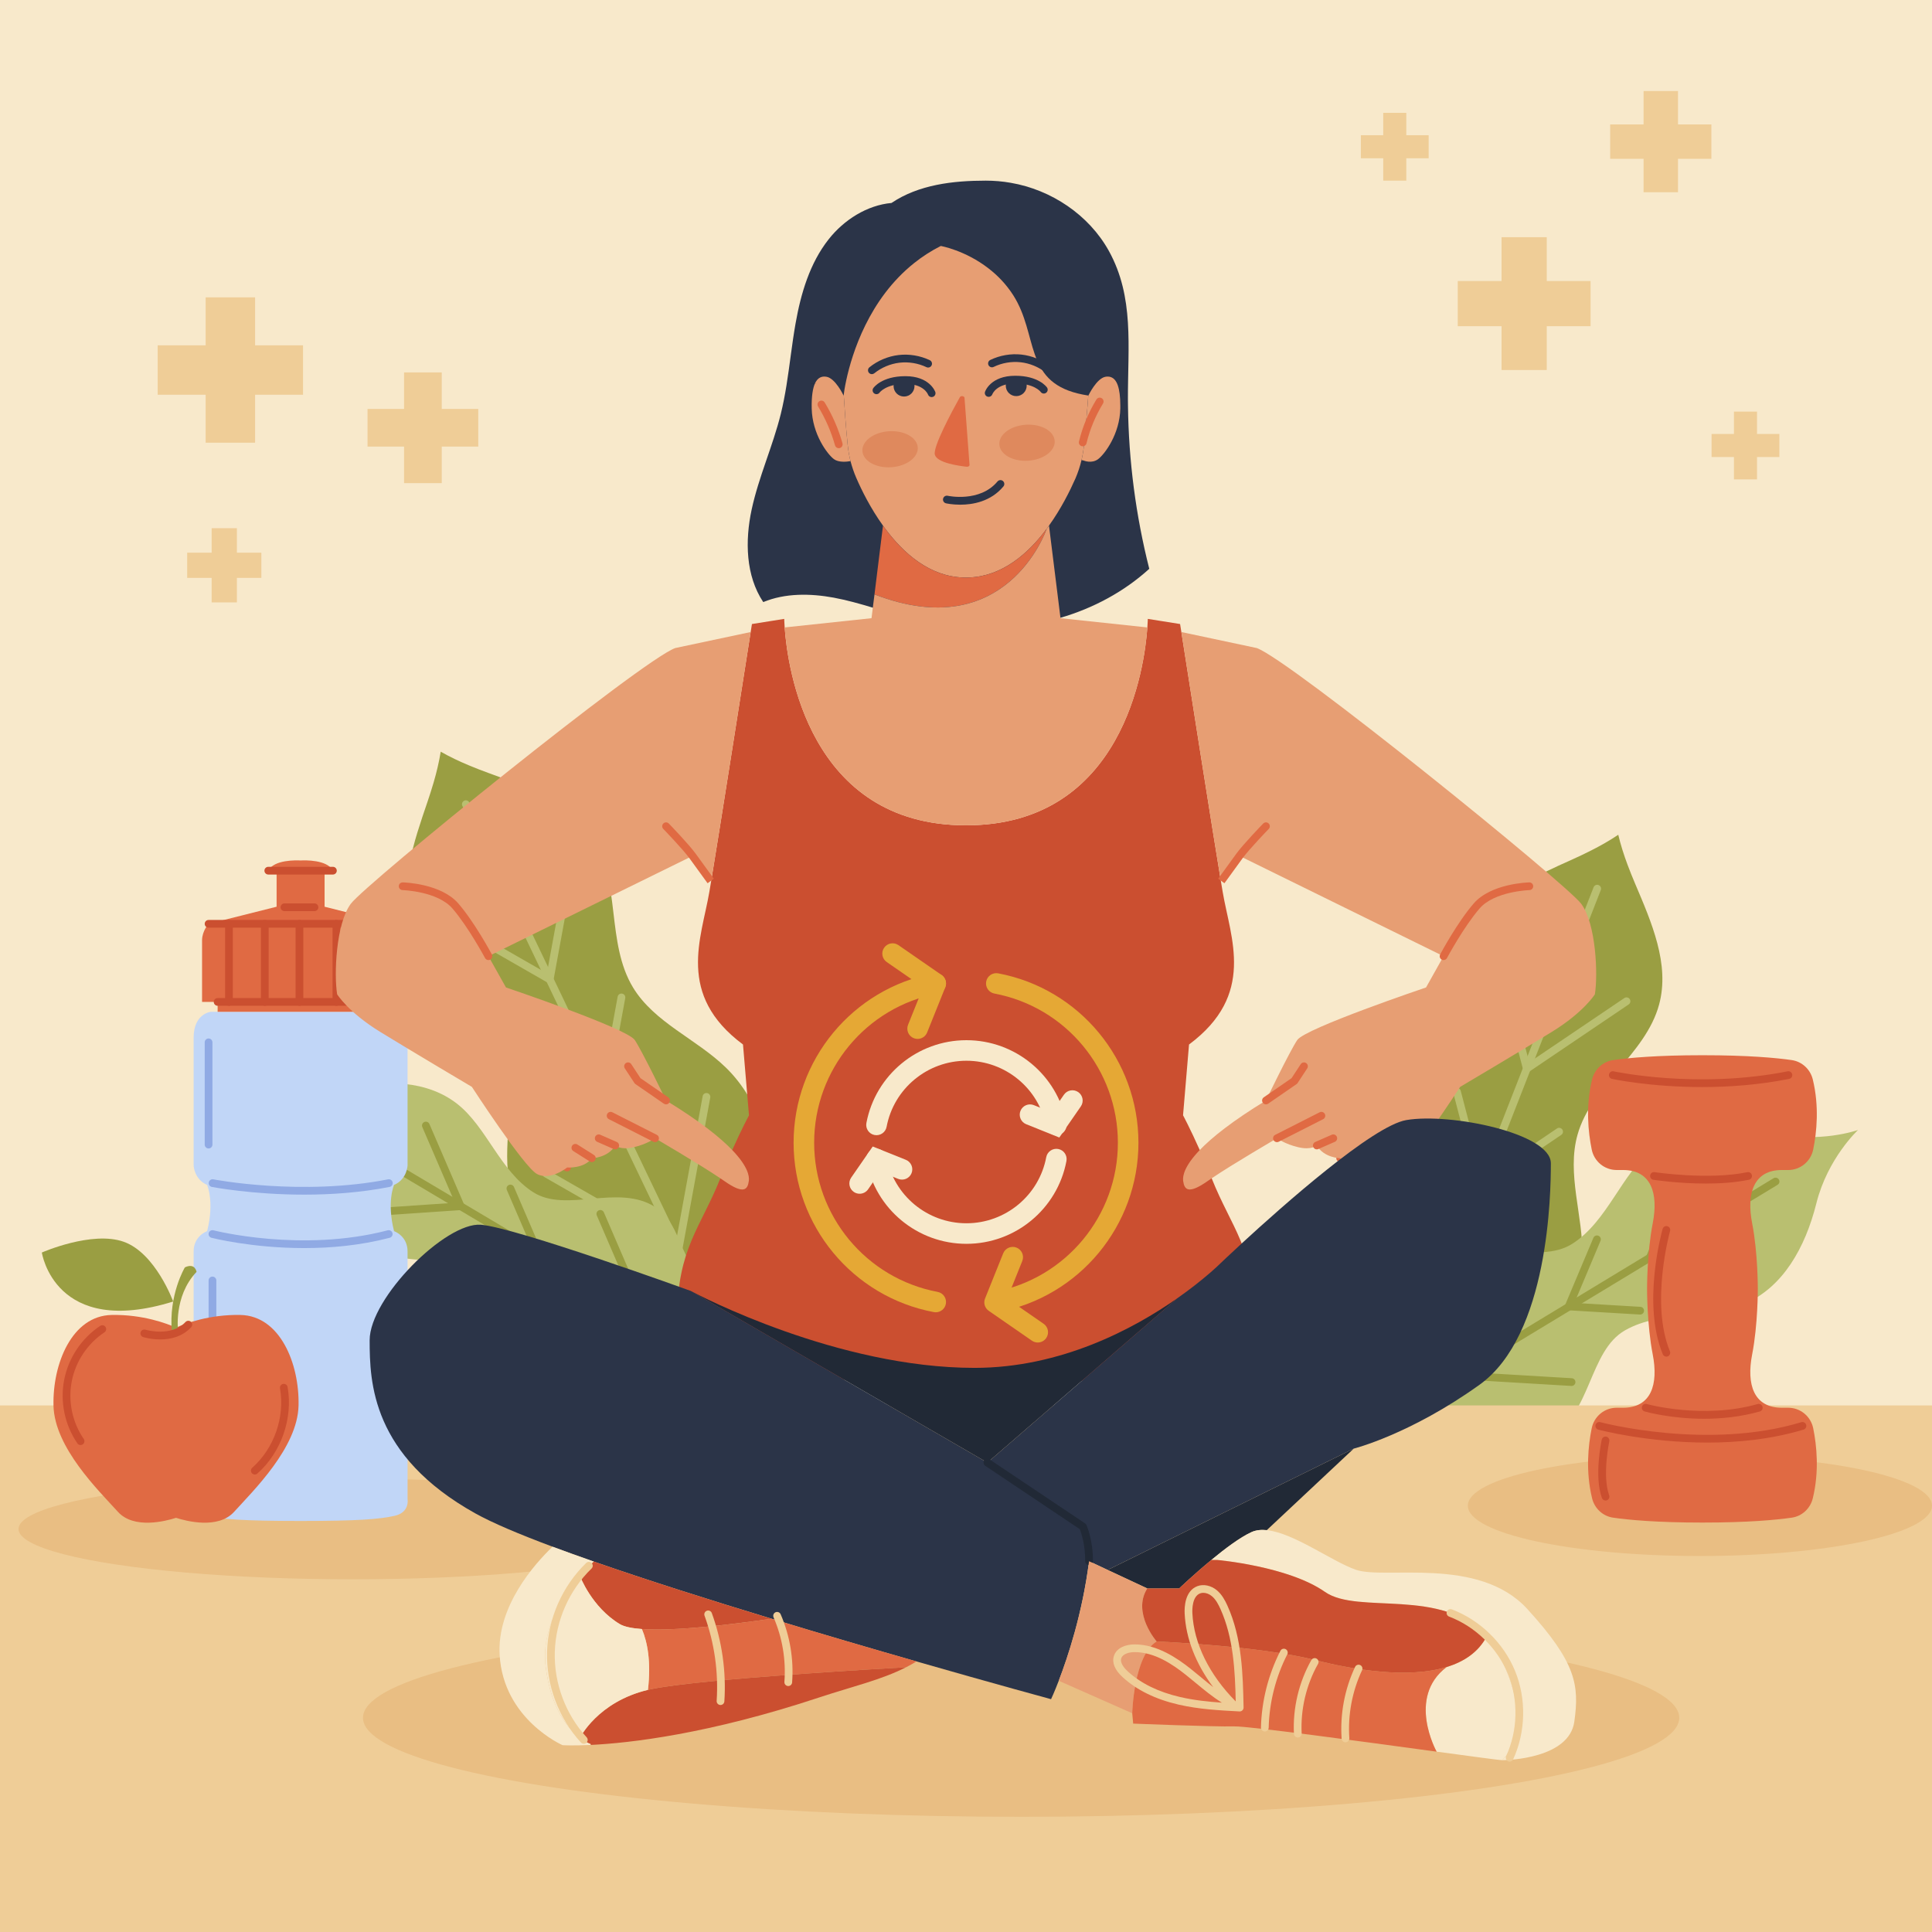<?xml version="1.0" encoding="utf-8"?>
<!-- Generator: Adobe Illustrator 27.5.0, SVG Export Plug-In . SVG Version: 6.00 Build 0)  -->
<svg version="1.1" xmlns="http://www.w3.org/2000/svg" xmlns:xlink="http://www.w3.org/1999/xlink" x="0px" y="0px"
	 viewBox="0 0 500 500" style="enable-background:new 0 0 500 500;" xml:space="preserve">
<g id="BACKGROUND">
	<g>
		<g>
			<g>
				<g>
					<rect style="fill:#F8E9CB;" width="500" height="500"/>
				</g>
			</g>
		</g>
	</g>
</g>
<g id="OBJECTS">
	<g>
		<g>
			<path style="fill:#9A9E42;" d="M373.894,280.233c6.075-11.905,1.144-27.223,7.331-39.075
				c5.022-9.618,15.911-14.322,25.807-18.788c1.584-0.713,3.175-1.466,4.762-2.275c2.408-1.219,4.784-2.557,7.012-4.059
				c0.618,2.615,1.453,5.217,2.396,7.746c0.62,1.663,1.286,3.299,1.959,4.894c4.235,9.991,9.045,20.834,6.212,31.307
				c-3.494,12.906-17.499,20.819-21.111,33.688c-2.861,10.181,1.473,20.934,1.264,31.508c-0.25,12.392-7.253,24.437-17.897,30.772
				c-6.466,3.858-13.93,5.623-20.819,8.645c-6.489,2.835-12.871,7.29-15.448,13.815l0.476-1.331l-0.556,1.309
				c2.524-6.546,0.872-14.142-1.978-20.637c-3.019-6.896-7.307-13.256-9.441-20.477c-3.517-11.872-0.493-25.472,7.729-34.747
				C358.612,294.615,369.083,289.651,373.894,280.233z"/>
		</g>
		<g>
			<path style="fill:#B9BF70;" d="M355.838,378.079c-0.121,0-0.244-0.022-0.364-0.068c-0.515-0.201-0.769-0.781-0.567-1.296
				l57.513-147.092c0.201-0.514,0.779-0.768,1.296-0.567c0.515,0.201,0.769,0.781,0.567,1.295l-57.513,147.092
				C356.615,377.838,356.237,378.079,355.838,378.079z"/>
		</g>
		<g>
			<path style="fill:#B9BF70;" d="M395.143,277.556c-0.119,0-0.238-0.021-0.353-0.064c-0.304-0.114-0.533-0.369-0.615-0.683
				l-7.996-30.647c-0.14-0.535,0.181-1.081,0.715-1.221c0.534-0.139,1.081,0.181,1.221,0.715l7.64,29.279l24.625-16.642
				c0.456-0.31,1.08-0.188,1.388,0.269c0.31,0.457,0.19,1.079-0.268,1.388l-25.796,17.434
				C395.536,277.497,395.341,277.556,395.143,277.556z"/>
		</g>
		<g>
			<path style="fill:#B9BF70;" d="M367.206,349.34c-0.119,0-0.238-0.021-0.353-0.064c-0.304-0.114-0.533-0.369-0.615-0.683
				l-10.084-38.647c-0.14-0.535,0.181-1.081,0.715-1.221c0.534-0.135,1.081,0.181,1.221,0.715l9.728,37.28l31.36-21.193
				c0.456-0.311,1.08-0.189,1.388,0.268c0.31,0.457,0.19,1.079-0.269,1.388l-32.531,21.985
				C367.598,349.281,367.403,349.34,367.206,349.34z"/>
		</g>
		<g>
			<path style="fill:#B9BF70;" d="M383.318,307.519c-0.119,0-0.238-0.021-0.352-0.064c-0.304-0.114-0.533-0.369-0.615-0.684
				l-6.254-23.973c-0.14-0.534,0.181-1.08,0.716-1.22c0.526-0.134,1.08,0.181,1.22,0.716l5.897,22.604l19.009-12.846
				c0.457-0.31,1.08-0.188,1.388,0.269c0.31,0.457,0.19,1.079-0.268,1.388l-20.18,13.638
				C383.711,307.46,383.516,307.519,383.318,307.519z"/>
		</g>
	</g>
	<g>
		<g>
			<path style="fill:#9A9E42;" d="M163.837,255.577c-6.972-11.486-3.162-27.209-10.242-38.634
				c-5.747-9.271-17.012-13.182-27.265-16.927c-1.641-0.597-3.292-1.235-4.942-1.929c-2.505-1.044-4.986-2.21-7.33-3.551
				c-0.427,2.667-1.071,5.338-1.829,7.944c-0.499,1.713-1.045,3.403-1.602,5.051c-3.507,10.331-7.527,21.557-3.911,31.848
				c4.458,12.681,19.085,19.578,23.658,32.213c3.621,9.996,0.072,21.097,1.064,31.683c1.167,12.406,9.08,23.964,20.221,29.527
				c6.768,3.39,14.382,4.607,21.512,7.127c6.715,2.362,13.443,6.357,16.511,12.708l-0.576-1.299l0.654,1.271
				c-3.015-6.376-1.921-14.115,0.456-20.837c2.517-7.138,6.345-13.831,7.95-21.229c2.648-12.163-1.391-25.575-10.321-34.266
				C180.223,268.866,169.357,264.663,163.837,255.577z"/>
		</g>
		<g>
			<path style="fill:#B9BF70;" d="M189.106,352.339c-0.373,0-0.731-0.209-0.902-0.568l-68.546-143.219
				c-0.239-0.498-0.028-1.095,0.47-1.333c0.496-0.238,1.095-0.029,1.333,0.47l68.546,143.219c0.239,0.498,0.028,1.096-0.47,1.334
				C189.398,352.308,189.251,352.339,189.106,352.339z"/>
		</g>
		<g>
			<path style="fill:#B9BF70;" d="M142.26,254.462c-0.172,0-0.344-0.044-0.498-0.132l-27.153-15.57
				c-0.479-0.275-0.645-0.886-0.37-1.365c0.274-0.479,0.885-0.645,1.365-0.37l25.927,14.867l5.494-29.928
				c0.1-0.542,0.619-0.904,1.164-0.803c0.543,0.1,0.903,0.621,0.803,1.164l-5.749,31.317c-0.059,0.319-0.268,0.59-0.563,0.727
				C142.548,254.432,142.404,254.462,142.26,254.462z"/>
		</g>
		<g>
			<path style="fill:#B9BF70;" d="M175.582,324.366c-0.172,0-0.344-0.044-0.498-0.133l-34.243-19.635
				c-0.479-0.274-0.645-0.886-0.37-1.364c0.275-0.479,0.884-0.645,1.365-0.37l33.017,18.932l6.995-38.103
				c0.1-0.543,0.621-0.906,1.164-0.803c0.543,0.1,0.903,0.621,0.803,1.164l-7.249,39.493c-0.059,0.319-0.268,0.59-0.563,0.727
				C175.869,324.334,175.726,324.366,175.582,324.366z"/>
		</g>
		<g>
			<path style="fill:#B9BF70;" d="M156.333,283.628c-0.172,0-0.344-0.044-0.498-0.133l-21.241-12.179
				c-0.479-0.275-0.644-0.886-0.37-1.365c0.275-0.479,0.884-0.645,1.365-0.37l20.015,11.477l4.242-23.108
				c0.1-0.542,0.617-0.902,1.164-0.803c0.543,0.1,0.903,0.621,0.803,1.164l-4.497,24.498c-0.059,0.319-0.268,0.59-0.563,0.727
				C156.62,283.597,156.476,283.628,156.333,283.628z"/>
		</g>
	</g>
	<g>
		<g>
			<path style="fill:#B9BF70;" d="M401.213,371.881c-10.606,5.877-28.819-5.728-44.65-4.172
				c8.714-13.309,6.865-34.833,16.992-41.501c10.122-6.675,24.362,1.486,33.441-4.372c9.079-5.858,12.625-18.023,20.727-24.467
				c8.098-6.433,19.598-6.991,31.316-4.167c11.725,2.82,21.815-0.759,21.815-0.759s-7.851,7.276-10.781,18.98
				c-2.927,11.693-8.75,21.625-18.207,25.814c-9.46,4.2-21.884,1.706-31.282,7.037C411.185,349.604,411.819,366.004,401.213,371.881
				z"/>
		</g>
		<g>
			<path style="fill:#9A9E42;" d="M356.747,369.012c-0.338,0-0.668-0.172-0.856-0.482c-0.286-0.472-0.135-1.087,0.338-1.373
				l102.769-62.234c0.47-0.283,1.086-0.135,1.373,0.338c0.286,0.472,0.135,1.087-0.338,1.373l-102.769,62.234
				C357.102,368.965,356.924,369.012,356.747,369.012z"/>
		</g>
		<g>
			<path style="fill:#9A9E42;" d="M450.624,327.883c-0.02,0-0.04-0.001-0.061-0.002l-23.643-1.402
				c-0.323-0.019-0.618-0.194-0.789-0.47c-0.172-0.275-0.199-0.617-0.073-0.916l9.346-22.207c0.215-0.511,0.801-0.744,1.31-0.534
				c0.509,0.215,0.748,0.801,0.534,1.31l-8.798,20.904l22.233,1.319c0.551,0.032,0.972,0.506,0.939,1.058
				C451.59,327.474,451.149,327.883,450.624,327.883z"/>
		</g>
		<g>
			<path style="fill:#9A9E42;" d="M406.721,358.682c-0.02,0-0.04-0.001-0.061-0.002l-29.815-1.77
				c-0.323-0.018-0.618-0.194-0.789-0.47c-0.172-0.275-0.199-0.617-0.073-0.916l11.785-28.005c0.215-0.511,0.802-0.745,1.31-0.534
				c0.509,0.215,0.748,0.801,0.534,1.31l-11.237,26.703l28.405,1.686c0.551,0.032,0.972,0.506,0.938,1.058
				C407.686,358.273,407.246,358.682,406.721,358.682z"/>
		</g>
		<g>
			<path style="fill:#9A9E42;" d="M424.474,340.205c-0.02,0-0.04-0.001-0.061-0.002l-18.494-1.098
				c-0.323-0.019-0.618-0.194-0.789-0.47c-0.172-0.275-0.199-0.617-0.073-0.916l7.31-17.372c0.215-0.511,0.801-0.745,1.31-0.534
				c0.509,0.215,0.748,0.801,0.534,1.31l-6.763,16.07l17.084,1.014c0.551,0.032,0.972,0.506,0.939,1.058
				C425.44,339.796,425,340.205,424.474,340.205z"/>
		</g>
	</g>
	<g>
		<g>
			<path style="fill:#B9BF70;" d="M143.905,355.746c10.055,5.46,27.147-5.639,42.099-4.299
				c-8.331-12.488-6.761-32.813-16.371-39.023c-9.606-6.216-22.976,1.6-31.591-3.854c-8.615-5.454-12.06-16.905-19.756-22.919
				c-7.694-6.004-18.55-6.438-29.584-3.677c-11.041,2.756-20.591-0.539-20.591-0.539s7.467,6.802,10.327,17.822
				c2.857,11.01,8.433,20.334,17.391,24.21c8.961,3.887,20.663,1.432,29.575,6.386C134.315,334.807,133.85,350.287,143.905,355.746z
				"/>
		</g>
		<g>
			<path style="fill:#9A9E42;" d="M185.833,352.734c-0.174,0-0.35-0.045-0.51-0.141l-97.48-57.891
				c-0.475-0.281-0.631-0.896-0.349-1.37s0.896-0.633,1.371-0.349l97.48,57.891c0.475,0.281,0.631,0.896,0.349,1.37
				C186.507,352.559,186.174,352.734,185.833,352.734z"/>
		</g>
		<g>
			<path style="fill:#9A9E42;" d="M96.915,314.687c-0.521,0-0.961-0.404-0.997-0.933c-0.038-0.551,0.379-1.027,0.93-1.065
				l20.889-1.42l-8.44-19.581c-0.218-0.507,0.016-1.096,0.522-1.314c0.509-0.221,1.095,0.015,1.314,0.522l8.999,20.879
				c0.129,0.298,0.104,0.64-0.065,0.916c-0.169,0.277-0.462,0.455-0.786,0.478l-22.299,1.516
				C96.961,314.686,96.938,314.687,96.915,314.687z"/>
		</g>
		<g>
			<path style="fill:#9A9E42;" d="M138.592,343.392c-0.521,0-0.961-0.404-0.997-0.933c-0.038-0.551,0.379-1.027,0.93-1.065
				l26.71-1.815l-10.789-25.032c-0.218-0.507,0.016-1.096,0.522-1.314c0.509-0.22,1.096,0.015,1.314,0.522l11.348,26.33
				c0.128,0.298,0.104,0.64-0.065,0.916c-0.169,0.277-0.462,0.455-0.786,0.478l-28.12,1.911
				C138.638,343.391,138.615,343.392,138.592,343.392z"/>
		</g>
		<g>
			<path style="fill:#9A9E42;" d="M121.69,326.102c-0.521,0-0.961-0.404-0.997-0.933c-0.038-0.551,0.379-1.027,0.93-1.065
				l16.033-1.09l-6.48-15.035c-0.218-0.507,0.016-1.096,0.523-1.314c0.507-0.22,1.095,0.014,1.314,0.522l7.04,16.332
				c0.128,0.298,0.104,0.64-0.065,0.916c-0.169,0.277-0.462,0.455-0.786,0.477l-17.443,1.187
				C121.735,326.101,121.712,326.102,121.69,326.102z"/>
		</g>
	</g>
	<g>
		<rect y="363.721" style="fill:#EFCD97;" width="500" height="136.279"/>
	</g>
	<g>
		<ellipse style="fill:#E9BE83;" cx="264.262" cy="444.559" rx="170.324" ry="25.63"/>
	</g>
	<g>
		<ellipse style="fill:#E9BE83;" cx="91.287" cy="395.704" rx="86.494" ry="13.016"/>
	</g>
	<g>
		<ellipse style="fill:#E9BE83;" cx="439.938" cy="389.68" rx="60.062" ry="13.016"/>
	</g>
	<g>
		<g>
			<g>
				<polygon style="fill:#EFCD97;" points="411.636,72.729 411.636,84.419 400.299,84.419 400.299,95.762 388.602,95.762 
					388.602,84.419 377.259,84.419 377.259,72.729 388.602,72.729 388.602,61.385 400.299,61.385 400.299,72.729 				"/>
			</g>
		</g>
		<g>
			<g>
				<polygon style="fill:#EFCD97;" points="442.903,32.2 442.903,41.105 434.266,41.105 434.266,49.747 425.356,49.747 
					425.356,41.105 416.714,41.105 416.714,32.2 425.356,32.2 425.356,23.558 434.266,23.558 434.266,32.2 				"/>
			</g>
		</g>
		<g>
			<g>
				<polygon style="fill:#EFCD97;" points="369.737,34.993 369.737,40.96 363.95,40.96 363.95,46.75 357.98,46.75 357.98,40.96 
					352.19,40.96 352.19,34.993 357.98,34.993 357.98,29.203 363.95,29.203 363.95,34.993 				"/>
			</g>
		</g>
		<g>
			<g>
				<polygon style="fill:#EFCD97;" points="460.501,112.312 460.501,118.279 454.714,118.279 454.714,124.069 448.744,124.069 
					448.744,118.279 442.954,118.279 442.954,112.312 448.744,112.312 448.744,106.522 454.714,106.522 454.714,112.312 				"/>
			</g>
		</g>
	</g>
	<g>
		<g>
			<path style="fill:#C1D6F7;" d="M102.105,392.298c-3.964,0.874-9.41,1.324-24.152,1.329h-0.319
				c-14.742-0.004-20.188-0.455-24.152-1.329c-3.995-0.874-3.37-4.305-3.37-4.305s0-60.044,0-64.109
				c0-4.065,3.492-5.262,3.492-5.262c1.936-7.574,0-11.962,0-11.962c-3.431-1.512-3.492-5.101-3.492-5.101v-33.012
				c0-6.298,4.493-6.7,4.493-6.7h46.377c0,0,4.497,0.402,4.497,6.7v33.012c0,0-0.061,3.588-3.497,5.101c0,0-1.936,4.388,0,11.962
				c0,0,3.497,1.198,3.497,5.262c0,4.065,0,64.109,0,64.109S106.104,391.424,102.105,392.298z"/>
		</g>
		<g>
			<polygon style="fill:#E06A43;" points="99.268,259.298 99.268,261.847 56.322,261.847 56.322,259.298 77.633,259.298 
				77.795,259.316 77.952,259.298 			"/>
		</g>
		<g>
			<path style="fill:#E06A43;" d="M86.156,225.33H69.434c1.455-2.898,7.365-2.697,8.37-2.64
				C78.879,222.629,84.714,222.454,86.156,225.33z"/>
		</g>
		<g>
			<path style="fill:#E06A43;" d="M103.293,243.271v16.027H52.292v-16.027c0.048-2.395,1.687-4.187,1.687-4.187h47.627
				C101.606,239.084,103.245,240.876,103.293,243.271z"/>
		</g>
		<g>
			<polygon style="fill:#E06A43;" points="101.606,239.084 53.979,239.084 71.584,234.657 71.584,225.33 84.001,225.33 
				84.001,234.657 			"/>
		</g>
		<g>
			<path style="fill:#90AAE4;" d="M78.743,309.173c-13.528,0-23.765-1.968-23.918-1.998c-0.542-0.106-0.895-0.633-0.788-1.175
				c0.106-0.542,0.631-0.895,1.174-0.788c0.226,0.045,22.888,4.395,45.231,0c0.541-0.106,1.067,0.246,1.174,0.788
				c0.107,0.542-0.246,1.068-0.788,1.175C93.211,308.673,85.559,309.173,78.743,309.173z"/>
		</g>
		<g>
			<path style="fill:#90AAE4;" d="M78.727,323.002c-13.563,0-23.842-2.625-23.996-2.665c-0.534-0.14-0.854-0.686-0.714-1.221
				c0.14-0.533,0.687-0.849,1.22-0.715c0.226,0.059,22.866,5.829,45.111,0c0.538-0.133,1.082,0.181,1.221,0.714
				c0.14,0.534-0.18,1.081-0.714,1.222C93.228,322.335,85.56,323.002,78.727,323.002z"/>
		</g>
		<g>
			<path style="fill:#90AAE4;" d="M53.979,297.223c-0.552,0-1-0.447-1-1v-26.465c0-0.553,0.448-1,1-1c0.552,0,1,0.447,1,1v26.465
				C54.979,296.776,54.531,297.223,53.979,297.223z"/>
		</g>
		<g>
			<path style="fill:#90AAE4;" d="M54.984,387.56c-0.552,0-1-0.447-1-1v-55.178c0-0.553,0.448-1,1-1c0.552,0,1,0.447,1,1v55.178
				C55.984,387.112,55.536,387.56,54.984,387.56z"/>
		</g>
		<g>
			<path style="fill:#CB4F30;" d="M101.606,240.084H53.979c-0.552,0-1-0.447-1-1s0.448-1,1-1h47.627c0.552,0,1,0.447,1,1
				S102.159,240.084,101.606,240.084z"/>
		</g>
		<g>
			<path style="fill:#CB4F30;" d="M99.268,260.298H56.322c-0.552,0-1-0.447-1-1c0-0.553,0.448-1,1-1h42.946c0.552,0,1,0.447,1,1
				C100.268,259.851,99.821,260.298,99.268,260.298z"/>
		</g>
		<g>
			<path style="fill:#CB4F30;" d="M86.156,226.329H69.434c-0.552,0-1-0.447-1-1c0-0.553,0.448-1,1-1h16.722c0.552,0,1,0.447,1,1
				C87.156,225.882,86.708,226.329,86.156,226.329z"/>
		</g>
		<g>
			<path style="fill:#CB4F30;" d="M81.392,235.801h-7.777c-0.552,0-1-0.447-1-1c0-0.553,0.448-1,1-1h7.777c0.552,0,1,0.447,1,1
				C82.392,235.354,81.944,235.801,81.392,235.801z"/>
		</g>
		<g>
			<path style="fill:#CB4F30;" d="M59.256,260.298c-0.552,0-1-0.447-1-1v-20.214c0-0.553,0.448-1,1-1c0.552,0,1,0.447,1,1v20.214
				C60.256,259.851,59.808,260.298,59.256,260.298z"/>
		</g>
		<g>
			<path style="fill:#CB4F30;" d="M77.503,260.298c-0.552,0-1-0.447-1-1v-20.214c0-0.553,0.448-1,1-1c0.552,0,1,0.447,1,1v20.214
				C78.503,259.851,78.055,260.298,77.503,260.298z"/>
		</g>
		<g>
			<path style="fill:#CB4F30;" d="M96.042,260.298c-0.552,0-1-0.447-1-1v-20.214c0-0.553,0.448-1,1-1c0.552,0,1,0.447,1,1v20.214
				C97.042,259.851,96.594,260.298,96.042,260.298z"/>
		</g>
		<g>
			<path style="fill:#CB4F30;" d="M68.526,260.298c-0.552,0-1-0.447-1-1v-20.214c0-0.553,0.448-1,1-1c0.552,0,1,0.447,1,1v20.214
				C69.526,259.851,69.078,260.298,68.526,260.298z"/>
		</g>
		<g>
			<path style="fill:#CB4F30;" d="M87.065,260.298c-0.552,0-1-0.447-1-1v-20.214c0-0.553,0.448-1,1-1c0.552,0,1,0.447,1,1v20.214
				C88.065,259.851,87.617,260.298,87.065,260.298z"/>
		</g>
	</g>
	<g>
		<g>
			<path style="fill:#E06A43;" d="M77.263,363.777c-0.259,10.859-11.685,21.977-16.676,27.483
				c-4.117,4.539-12.292,2.433-15.032,1.551c-2.736,0.878-10.918,2.992-15.035-1.551c-4.991-5.505-16.417-16.624-16.676-27.483
				c-0.255-10.855,4.787-23.259,15.028-23.466c8.108-0.163,14.41,2.255,16.683,3.269c2.277-1.018,8.578-3.432,16.679-3.269
				C72.476,340.518,77.518,352.922,77.263,363.777z"/>
		</g>
		<g>
			<path style="fill:#9A9E42;" d="M47.846,327.995c0,0-4.254,7.102-3.362,16.674c0,0,0.22,0.926,1.62,0
				c0,0-1.311-9.126,4.762-15.507C50.865,329.161,50.522,326.725,47.846,327.995z"/>
		</g>
		<g>
			<path style="fill:#CB4F30;" d="M41.457,346.641c-2.393,0-4.25-0.558-4.405-0.605c-0.527-0.163-0.822-0.722-0.66-1.249
				c0.163-0.527,0.725-0.817,1.249-0.662c0.066,0.021,6.664,1.98,10.364-1.99c0.377-0.403,1.009-0.426,1.414-0.05
				c0.404,0.376,0.427,1.009,0.05,1.413C47.124,346.016,43.991,346.641,41.457,346.641z"/>
		</g>
		<g>
			<path style="fill:#CB4F30;" d="M20.855,373.98c-0.318,0-0.631-0.151-0.825-0.434c-3.275-4.769-4.523-10.76-3.422-16.439
				c1.102-5.679,4.498-10.77,9.318-13.967c0.459-0.307,1.08-0.18,1.386,0.28c0.305,0.46,0.18,1.081-0.281,1.386
				c-4.376,2.903-7.46,7.525-8.459,12.682c-1,5.155,0.132,10.596,3.106,14.925c0.313,0.455,0.197,1.078-0.258,1.391
				C21.247,373.923,21.05,373.98,20.855,373.98z"/>
		</g>
		<g>
			<path style="fill:#CB4F30;" d="M65.945,381.601c-0.276,0-0.551-0.113-0.748-0.337c-0.367-0.413-0.329-1.045,0.084-1.411
				c5.664-5.023,8.482-13.085,7.181-20.542c-0.095-0.544,0.27-1.063,0.813-1.157c0.547-0.089,1.062,0.27,1.157,0.814
				c1.418,8.125-1.653,16.91-7.824,22.382C66.418,381.518,66.181,381.601,65.945,381.601z"/>
		</g>
		<g>
			<path style="fill:#9A9E42;" d="M44.821,336.835c0,0-4.556-12.528-12.79-15.461c-8.234-2.933-21.202,2.779-21.202,2.779
				S14.126,346.378,44.821,336.835z"/>
		</g>
	</g>
	<g>
		<g>
			<g>
				<polygon style="fill:#EFCD97;" points="78.424,89.367 78.424,102.158 66.019,102.158 66.019,114.571 53.22,114.571 
					53.22,102.158 40.807,102.158 40.807,89.367 53.22,89.367 53.22,76.954 66.019,76.954 66.019,89.367 				"/>
			</g>
		</g>
		<g>
			<g>
				<polygon style="fill:#EFCD97;" points="123.773,105.834 123.773,115.579 114.322,115.579 114.322,125.035 104.572,125.035 
					104.572,115.579 95.116,115.579 95.116,105.834 104.572,105.834 104.572,96.378 114.322,96.378 114.322,105.834 				"/>
			</g>
		</g>
		<g>
			<g>
				<polygon style="fill:#EFCD97;" points="67.64,143.033 67.64,149.562 61.308,149.562 61.308,155.898 54.776,155.898 
					54.776,149.562 48.44,149.562 48.44,143.033 54.776,143.033 54.776,136.697 61.308,136.697 61.308,143.033 				"/>
			</g>
		</g>
	</g>
	<g>
		<g>
			<g>
				<path style="fill:#E06A43;" d="M463.702,392.771c-3.994,0.573-11.247,1.267-23.107,1.267c-11.87,0-19.113-0.694-23.117-1.267
					c-2.666-0.382-4.798-2.374-5.442-4.99c-1.71-7.001-1.006-13.721-0.101-18.158c0.624-3.078,3.31-5.301,6.448-5.301h1.65
					c7.313,0,9.194-6.046,7.696-13.772c-1.509-7.726-1.469-16.991-1.469-16.991s-0.04-9.265,1.469-16.991
					c1.499-7.726-0.382-13.772-7.696-13.772h-1.65c-3.139,0-5.824-2.223-6.448-5.301c-0.905-4.436-1.61-11.156,0.101-18.158
					c0.644-2.616,2.776-4.597,5.442-4.99c4.004-0.573,11.247-1.258,23.117-1.258c11.86,0,19.113,0.684,23.107,1.258
					c2.666,0.392,4.798,2.374,5.442,4.99c1.71,7.001,1.016,13.721,0.111,18.158c-0.634,3.078-3.32,5.301-6.458,5.301h-1.65
					c-7.303,0-9.194,6.046-7.696,13.772c1.509,7.726,1.469,16.991,1.469,16.991s0.04,9.265-1.469,16.991
					c-1.499,7.726,0.392,13.772,7.696,13.772h1.65c3.139,0,5.824,2.223,6.458,5.301c0.905,4.436,1.6,11.156-0.111,18.158
					C468.5,390.397,466.367,392.389,463.702,392.771z"/>
			</g>
			<g>
				<path style="fill:#CB4F30;" d="M440.506,281.329c-13.493,0-23.183-2.084-23.327-2.116c-0.54-0.119-0.881-0.652-0.762-1.191
					c0.118-0.539,0.652-0.88,1.191-0.762c0.213,0.047,21.619,4.639,45.038-0.004c0.539-0.114,1.067,0.244,1.175,0.786
					c0.107,0.542-0.244,1.067-0.786,1.175C455.052,280.801,447.296,281.329,440.506,281.329z"/>
			</g>
			<g>
				<path style="fill:#CB4F30;" d="M441.479,306.302c-7.088,0-13.2-0.916-13.584-0.975c-0.546-0.083-0.921-0.594-0.837-1.14
					c0.083-0.545,0.581-0.922,1.14-0.837c0.138,0.021,14.018,2.096,24.011,0.01c0.537-0.119,1.069,0.234,1.183,0.774
					c0.113,0.54-0.233,1.07-0.774,1.183C449.085,306.056,445.15,306.302,441.479,306.302z"/>
			</g>
			<g>
				<path style="fill:#CB4F30;" d="M441.028,367.176c-8.563,0-14.995-1.777-15.396-1.892c-0.531-0.15-0.84-0.702-0.689-1.233
					c0.15-0.53,0.703-0.845,1.233-0.69c0.143,0.039,14.549,4.008,28.723,0c0.527-0.153,1.084,0.157,1.234,0.689
					c0.15,0.532-0.158,1.084-0.689,1.234C450.428,366.703,445.445,367.176,441.028,367.176z"/>
			</g>
			<g>
				<path style="fill:#CB4F30;" d="M441.865,373.339c-15.618,0-28.046-3.303-28.231-3.354c-0.533-0.145-0.848-0.693-0.703-1.227
					c0.145-0.532,0.691-0.853,1.227-0.703c0.275,0.073,27.724,7.357,52.028,0.008c0.525-0.16,1.086,0.139,1.246,0.668
					c0.16,0.528-0.139,1.086-0.668,1.246C458.429,372.498,449.74,373.339,441.865,373.339z"/>
			</g>
			<g>
				<path style="fill:#CB4F30;" d="M415.509,388.333c-0.409,0-0.793-0.253-0.94-0.659c-2.043-5.645-0.12-14.716-0.037-15.099
					c0.117-0.54,0.651-0.884,1.189-0.767c0.54,0.117,0.883,0.648,0.767,1.189c-0.02,0.089-1.884,8.895-0.037,13.995
					c0.188,0.52-0.081,1.093-0.6,1.281C415.736,388.315,415.622,388.333,415.509,388.333z"/>
			</g>
			<g>
				<path style="fill:#CB4F30;" d="M431.253,351.093c-0.392,0-0.765-0.232-0.924-0.617c-5.419-13.089-0.261-31.661-0.038-32.445
					c0.15-0.533,0.705-0.845,1.234-0.689c0.531,0.15,0.84,0.703,0.689,1.234c-0.052,0.186-5.189,18.694-0.038,31.135
					c0.211,0.511-0.031,1.096-0.541,1.307C431.51,351.069,431.381,351.093,431.253,351.093z"/>
			</g>
		</g>
	</g>
	<g>
		<g>
			<path style="fill:#CB4F30;" d="M324.786,340.977c0,0-0.857,0.64-2.61,1.663v0.013c-7.395,4.35-30.735,17.162-72.172,17.162l0,0
				c-41.437,0-64.778-12.813-72.173-17.162v-0.013c-1.753-1.023-2.61-1.663-2.61-1.663c0.154-17.949,6.077-23.173,11.207-36.03
				c0.345,0.23,2.776-7.522,3.07-7.318c2.52-5.616,4.337-8.993,4.337-8.993l-1.548-18.32c-17.335-12.895-10.759-27.467-8.712-39.48
				c0.128-0.768,0.294-1.714,0.473-2.827c2.354-14.29,8.725-54.819,10.222-64.439c0.217-1.33,0.333-2.072,0.333-2.072l8.354-1.331
				c0,0,0.013,0.806,0.115,2.213c0.716,10.094,6.141,51.211,46.925,51.211h0.013c40.785,0,46.209-41.117,46.925-51.211
				c0.102-1.407,0.115-2.213,0.115-2.213l8.354,1.331c0,0,0.115,0.742,0.333,2.072c1.497,9.62,7.868,50.149,10.222,64.439
				c0.179,1.113,0.345,2.06,0.473,2.827c2.034,12.013,8.622,26.584-8.712,39.48l-1.548,18.32c0,0,1.817,3.377,4.324,8.993
				c0.294-0.205,2.738,7.548,3.083,7.318C318.709,317.804,324.632,323.028,324.786,340.977z"/>
		</g>
		<g>
			<path style="fill:#E06A43;" d="M146.768,303.147c-0.146,0-0.294-0.031-0.434-0.1l-4.979-2.4
				c-0.498-0.239-0.707-0.837-0.467-1.335c0.239-0.498,0.839-0.708,1.335-0.466l4.979,2.4c0.497,0.239,0.706,0.837,0.467,1.335
				C147.497,302.939,147.14,303.147,146.768,303.147z"/>
		</g>
		<g>
			<g>
				<path style="fill:#E79E73;" d="M189.499,297.629c3.966,4.132,4.478,6.691,4.298,7.983c-0.307,2.316-1.33,3.557-6.396,0
					c-0.294-0.205-0.627-0.435-0.972-0.665c-5.552-3.748-16.9-10.362-16.9-10.362s-2.085,1.522-5.514,2.315
					c-3.416,0.806-4.798-0.448-4.798-0.448c-1.868,3.211-6.051,3.301-6.051,3.301c-2.034,2.75-6.397,2.392-6.397,2.392
					s-4.388,3.556-7.829,1.663c-3.429-1.893-16.823-22.529-16.823-22.529s-15.416-9.121-23.718-14.226
					c-8.29-5.092-11.143-9.723-11.143-9.723c-0.832-4.977-0.358-18.256,3.556-23.463c3.915-5.22,75.16-62.942,83.936-66.153
					l19.522-4.145c-1.497,9.62-7.868,50.149-10.222,64.439l-0.115-0.013l-4.708-6.486l-52.823,25.957l4.542,8.085
					c0,0,31.343,10.58,33.339,13.612c1.996,3.019,8.098,15.646,8.098,15.646C181.119,290.158,186.377,294.379,189.499,297.629z"/>
			</g>
			<g>
				<path style="fill:#E06A43;" d="M169.529,295.589c-0.152,0-0.307-0.035-0.452-0.108l-11.499-5.838
					c-0.493-0.25-0.689-0.852-0.439-1.345c0.25-0.491,0.853-0.687,1.344-0.439l11.499,5.838c0.493,0.25,0.689,0.852,0.439,1.345
					C170.245,295.389,169.894,295.589,169.529,295.589z"/>
			</g>
			<g>
				<path style="fill:#E06A43;" d="M172.374,285.81c-0.196,0-0.393-0.058-0.567-0.177l-7.35-5.068
					c-0.106-0.073-0.197-0.167-0.268-0.274l-2.489-3.793c-0.303-0.462-0.174-1.082,0.287-1.385c0.463-0.304,1.083-0.174,1.385,0.287
					l2.382,3.63l7.189,4.957c0.455,0.313,0.569,0.937,0.255,1.391C173.005,285.658,172.692,285.81,172.374,285.81z"/>
			</g>
			<g>
				<path style="fill:#E06A43;" d="M159.216,297.456c-0.134,0-0.27-0.026-0.4-0.084l-4.268-1.867
					c-0.506-0.222-0.737-0.81-0.515-1.316c0.221-0.507,0.811-0.738,1.317-0.516l4.268,1.867c0.506,0.222,0.737,0.81,0.515,1.316
					C159.969,297.233,159.602,297.456,159.216,297.456z"/>
			</g>
			<g>
				<path style="fill:#E06A43;" d="M153.17,300.746c-0.183,0-0.368-0.05-0.533-0.154l-4.268-2.697
					c-0.467-0.296-0.606-0.913-0.311-1.38c0.295-0.467,0.914-0.605,1.379-0.312l4.268,2.697c0.467,0.296,0.606,0.913,0.311,1.38
					C153.826,300.581,153.501,300.746,153.17,300.746z"/>
			</g>
			<g>
				<path style="fill:#E06A43;" d="M126.41,248.467c-0.357,0-0.703-0.191-0.883-0.528c-0.043-0.081-4.354-8.109-8.439-12.827
					c-3.865-4.464-12.813-4.75-12.903-4.752c-0.552-0.015-0.988-0.474-0.974-1.025c0.015-0.553,0.436-0.96,1.025-0.975
					c0.403,0.011,9.917,0.308,14.363,5.443c4.233,4.889,8.511,12.855,8.691,13.192c0.26,0.487,0.077,1.093-0.41,1.354
					C126.73,248.429,126.569,248.467,126.41,248.467z"/>
			</g>
			<g>
				<path style="fill:#E06A43;" d="M183.124,228.584l-4.712-6.49c-1.688-2.325-6.705-7.517-6.755-7.569
					c-0.384-0.397-0.374-1.03,0.023-1.414c0.395-0.383,1.029-0.374,1.414,0.023c0.21,0.217,5.167,5.346,6.936,7.785l4.712,6.489
					L183.124,228.584z"/>
			</g>
		</g>
		<g>
			<g>
				<path style="fill:#E06A43;" d="M346.835,300.746c-0.332,0-0.656-0.165-0.847-0.466c-0.295-0.467-0.155-1.084,0.312-1.38
					l4.268-2.697c0.469-0.294,1.085-0.154,1.38,0.312c0.295,0.467,0.155,1.084-0.311,1.38l-4.268,2.697
					C347.203,300.697,347.018,300.746,346.835,300.746z"/>
			</g>
			<g>
				<path style="fill:#E06A43;" d="M353.237,303.147c-0.372,0-0.729-0.208-0.901-0.565c-0.24-0.498-0.031-1.096,0.466-1.335
					l4.98-2.4c0.501-0.238,1.097-0.031,1.335,0.466c0.24,0.498,0.031,1.096-0.466,1.335l-4.979,2.4
					C353.53,303.115,353.382,303.147,353.237,303.147z"/>
			</g>
			<g>
				<path style="fill:#E79E73;" d="M412.751,257.331c0,0-2.853,4.631-11.143,9.723c-8.303,5.105-23.718,14.226-23.718,14.226
					s-13.394,20.635-16.836,22.529c-3.429,1.893-7.817-1.663-7.817-1.663s-4.363,0.358-6.409-2.392c0,0-4.171-0.09-6.038-3.301
					c0,0-1.382,1.254-4.797,0.448c-3.429-0.793-5.514-2.315-5.514-2.315s-11.348,6.614-16.9,10.362
					c-0.345,0.23-0.678,0.461-0.972,0.665c-5.066,3.557-6.09,2.316-6.409,0c-0.166-1.292,0.332-3.851,4.298-7.983
					c3.122-3.249,8.379-7.471,17.13-12.819c0,0,6.089-12.627,8.098-15.646c1.996-3.032,33.339-13.612,33.339-13.612l4.529-8.085
					l-52.81-25.957l-4.708,6.486l-0.115,0.013c-2.354-14.29-8.725-54.819-10.222-64.439l19.522,4.145
					c8.776,3.211,80.021,60.934,83.936,66.153C413.097,239.075,413.57,252.354,412.751,257.331z"/>
			</g>
			<g>
				<path style="fill:#E06A43;" d="M330.476,295.589c-0.365,0-0.716-0.2-0.893-0.547c-0.25-0.493-0.054-1.095,0.439-1.345
					l11.499-5.838c0.493-0.249,1.094-0.054,1.345,0.439c0.25,0.493,0.054,1.095-0.438,1.345l-11.499,5.838
					C330.783,295.554,330.628,295.589,330.476,295.589z"/>
			</g>
			<g>
				<path style="fill:#E06A43;" d="M327.631,285.81c-0.317,0-0.63-0.151-0.824-0.433c-0.314-0.454-0.199-1.077,0.256-1.391
					l7.189-4.957l2.382-3.63c0.304-0.461,0.924-0.59,1.385-0.287c0.462,0.303,0.59,0.923,0.287,1.385l-2.489,3.793
					c-0.07,0.107-0.162,0.201-0.268,0.274l-7.35,5.068C328.025,285.752,327.827,285.81,327.631,285.81z"/>
			</g>
			<g>
				<path style="fill:#E06A43;" d="M340.789,297.456c-0.386,0-0.753-0.224-0.917-0.6c-0.222-0.506,0.009-1.095,0.516-1.316
					l4.268-1.867c0.504-0.223,1.096,0.009,1.316,0.516c0.222,0.506-0.009,1.095-0.516,1.316l-4.268,1.867
					C341.059,297.43,340.923,297.456,340.789,297.456z"/>
			</g>
			<g>
				<path style="fill:#E06A43;" d="M373.595,248.467c-0.159,0-0.32-0.038-0.471-0.118c-0.487-0.261-0.671-0.866-0.41-1.354
					c0.18-0.337,4.458-8.304,8.691-13.192c4.446-5.136,13.961-5.433,14.363-5.443c0.009,0,0.018,0,0.025,0
					c0.541,0,0.985,0.431,0.999,0.975c0.015,0.552-0.422,1.011-0.974,1.025c-0.09,0.002-9.037,0.288-12.902,4.752
					c-4.089,4.722-8.396,12.746-8.439,12.827C374.298,248.276,373.953,248.467,373.595,248.467z"/>
			</g>
			<g>
				<path style="fill:#E06A43;" d="M316.881,228.584l-1.619-1.176l4.712-6.49c1.771-2.438,6.728-7.567,6.938-7.784
					c0.385-0.398,1.018-0.408,1.414-0.023c0.397,0.384,0.407,1.018,0.023,1.414c-0.051,0.052-5.068,5.244-6.756,7.569
					L316.881,228.584z"/>
			</g>
		</g>
		<g>
			<g>
				<g>
					<path style="fill:#2B3448;" d="M297.43,147.206c-6.517,5.936-14.505,10.2-22.989,12.68
						c-25.696,8.022-48.559-2.623-48.559-2.623c-3.355-1.009-6.718-1.959-10.149-2.598c-6.063-1.11-12.546-1.186-18.204,1.152
						c-4.549-6.819-4.742-15.85-3.002-23.939c1.816-8.442,5.474-16.397,7.551-24.78c0.589-2.396,1.051-4.818,1.446-7.248
						c0.866-5.356,1.421-10.771,2.363-16.111c1.371-7.778,3.683-15.623,8.568-21.812c3.977-5.054,9.956-8.829,16.262-9.401
						c7.063-4.751,15.926-5.777,24.393-5.777c2.161,0,4.314,0.177,6.449,0.555c10.511,1.799,20.247,8.299,25.419,17.641
						c6.601,11.948,4.894,24.729,4.927,38.368c0,0.563,0,1.135,0.017,1.699C292.091,119.231,293.941,133.433,297.43,147.206z"/>
				</g>
			</g>
			<g>
				<path style="fill:#E79E73;" d="M219.383,115.173c0.141,1.407,0.384,2.802,0.729,4.17c-1.062,0.179-3.096,0.371-4.286-0.512
					c-1.663-1.228-5.629-6.461-5.757-13.139c-0.064-3.109,0.269-5.194,0.857-6.486c0.691-1.471,1.727-1.919,2.968-1.701
					c2.316,0.384,4.426,4.861,4.426,4.861s0.013-0.077,0.038-0.217C218.565,105.553,218.897,110.478,219.383,115.173z"/>
			</g>
			<g>
				<path style="fill:#E79E73;" d="M287.558,97.621c1.458,0.55,2.38,2.687,2.38,7.407c0,0.217,0,0.435,0,0.665
					c-0.128,6.678-4.094,11.91-5.757,13.139c-1.663,1.241-3.723,0.358-3.723,0.358l-0.563-0.128c0.307-1.267,0.512-2.559,0.64-3.864
					c0.384-4.017,0.934-10.043,1.113-12.831h0.026c0,0,2.124-4.478,4.439-4.861C286.637,97.416,287.123,97.442,287.558,97.621z"/>
			</g>
			<g>
				<path style="fill:#E79E73;" d="M278.935,101.83c0.832,0.205,1.74,0.384,2.712,0.537c-0.179,2.789-0.729,8.814-1.113,12.831
					c-0.128,1.305-0.333,2.597-0.64,3.864c-0.371,1.625-0.908,3.224-1.574,4.772c-1.446,3.275-3.723,7.842-6.844,12.192
					c-0.192,0.281-0.397,0.563-0.601,0.844c0,0,0,0-0.013,0.013c-4.823,6.461-11.527,12.269-20.136,12.576
					c-0.243,0.026-0.486,0.026-0.729,0.026h-0.013c-0.243,0-0.473,0-0.716-0.026c-8.648-0.294-15.365-6.166-20.188-12.652
					c-0.192-0.256-0.384-0.524-0.563-0.78c-3.198-4.452-5.514-9.109-6.934-12.397c-0.601-1.394-1.087-2.827-1.471-4.286
					c-0.345-1.369-0.588-2.763-0.729-4.17c-0.486-4.695-0.819-9.621-1.023-13.023c0.051-0.499,0.243-1.868,0.665-3.812
					c1.484-6.844,5.821-20.904,17.539-30.243c2.06-1.65,4.35-3.147,6.908-4.439c0,0,6.32,1.1,12.396,5.834
					c2.29,1.766,4.529,4.043,6.397,6.972C268.688,86.606,265.016,98.401,278.935,101.83z"/>
			</g>
			<g>
				<path style="fill:#E06A43;" d="M250.726,149.459c8.61-0.307,15.313-6.115,20.136-12.576
					c-0.256,0.755-10.618,30.089-44.546,16.951l2.2-17.808c0.179,0.256,0.371,0.525,0.563,0.78
					c4.823,6.486,11.539,12.358,20.188,12.652c0.243,0.026,0.473,0.026,0.716,0.026h0.013
					C250.24,149.484,250.483,149.484,250.726,149.459z"/>
			</g>
			<g>
				<path style="fill:#E79E73;" d="M274.445,159.885l0.013,0.102l22.478,2.392c-0.716,10.094-6.141,51.211-46.925,51.211h-0.013
					c-40.785,0-46.209-41.117-46.925-51.211l22.477-2.392l0.333-2.725l0.435-3.429c33.927,13.139,44.29-16.196,44.546-16.951
					c0.013-0.013,0.013-0.013,0.013-0.013c0.205-0.281,0.409-0.563,0.601-0.844L274.445,159.885z"/>
			</g>
			<g>
				<polygon points="209.932,99.234 209.932,99.213 211.932,99.213 				"/>
			</g>
			<g>
				<path style="fill:#E06A43;" d="M250.912,120.303c0.029,0.288-0.317,0.523-0.706,0.491c-2.076-0.224-7.786-1.014-8.277-3.16
					c-0.461-2.039,4.297-10.911,6.474-14.829c0.245-0.459,1.168-0.342,1.211,0.149L250.912,120.303z"/>
			</g>
			<g>
				<path style="fill:#2B3448;" d="M241.108,102.768c-0.413,0-0.8-0.258-0.944-0.67c-0.038-0.101-1.101-2.744-5.85-2.744
					c-0.016,0-0.032,0-0.048,0c-4.978,0.019-6.593,2.196-6.608,2.218c-0.309,0.457-0.93,0.578-1.389,0.267
					c-0.457-0.31-0.577-0.932-0.267-1.389c0.085-0.125,2.153-3.073,8.255-3.096c0.019,0,0.038,0,0.056,0
					c6.238,0,7.68,3.916,7.739,4.083c0.182,0.521-0.093,1.092-0.614,1.274C241.328,102.75,241.217,102.768,241.108,102.768z"/>
			</g>
			<g>
				<path style="fill:#2B3448;" d="M225.639,96.83c-0.292,0-0.582-0.127-0.779-0.372c-0.347-0.43-0.279-1.06,0.15-1.406
					c2.138-1.725,4.818-2.851,7.544-3.17c2.727-0.322,5.594,0.153,8.074,1.335c0.498,0.238,0.71,0.835,0.472,1.333
					c-0.237,0.498-0.83,0.711-1.333,0.473c-2.144-1.022-4.623-1.433-6.979-1.155c-2.357,0.277-4.673,1.25-6.522,2.741
					C226.081,96.757,225.86,96.83,225.639,96.83z"/>
			</g>
			<g>
				<path style="fill:#2B3448;" d="M236.28,98.512c0.456,0.136,0.39,0.884,0.392,1.394c0.006,1.496-1.202,2.713-2.698,2.718
					c-1.496,0.006-2.713-1.202-2.718-2.698c-0.002-0.488,0.126-0.946,0.35-1.343C231.605,98.584,234.244,97.904,236.28,98.512z"/>
			</g>
			<g>
				<path style="fill:#2B3448;" d="M255.867,102.705c-0.11,0-0.223-0.019-0.332-0.058c-0.515-0.184-0.789-0.741-0.612-1.258
					c0.058-0.168,1.48-4.118,7.763-4.141c0.023,0,0.047,0,0.07,0c6.048,0,8.123,2.909,8.208,3.034
					c0.314,0.455,0.199,1.078-0.256,1.391c-0.451,0.313-1.068,0.2-1.384-0.246c-0.084-0.113-1.689-2.179-6.566-2.179
					c-0.022,0-0.043,0-0.065,0c-4.79,0.018-5.84,2.687-5.883,2.8C256.661,102.452,256.275,102.705,255.867,102.705z"/>
			</g>
			<g>
				<path style="fill:#2B3448;" d="M271.292,96.66c-0.218,0-0.438-0.071-0.621-0.217c-1.859-1.477-4.183-2.433-6.543-2.692
					c-2.362-0.26-4.835,0.169-6.97,1.206c-0.495,0.242-1.096,0.035-1.337-0.462c-0.241-0.496-0.034-1.095,0.462-1.336
					c2.471-1.201,5.337-1.694,8.064-1.396c2.73,0.3,5.418,1.406,7.568,3.115c0.433,0.343,0.505,0.972,0.161,1.405
					C271.879,96.531,271.587,96.66,271.292,96.66z"/>
			</g>
			<g>
				<path style="fill:#2B3448;" d="M265.347,98.458c0.371,0.265,0.358,0.852,0.36,1.34c0.006,1.496-1.202,2.713-2.698,2.718
					c-1.496,0.006-2.713-1.202-2.718-2.698c-0.002-0.51,0.138-0.988,0.382-1.397C260.672,98.421,264.221,97.655,265.347,98.458z"/>
			</g>
			<g>
				<path style="fill:#DF895D;" d="M237.515,115.797c0.168,2.572-2.903,4.866-6.858,5.123c-3.955,0.258-7.298-1.618-7.465-4.19
					c-0.168-2.572,2.903-4.866,6.858-5.123C234.006,111.349,237.348,113.225,237.515,115.797z"/>
			</g>
			<g>
				<path style="fill:#DF895D;" d="M272.952,114.11c0.168,2.572-2.903,4.866-6.858,5.123c-3.955,0.258-7.298-1.618-7.465-4.19
					c-0.168-2.572,2.903-4.866,6.858-5.123C269.442,109.663,272.784,111.539,272.952,114.11z"/>
			</g>
			<g>
				<path style="fill:#E06A43;" d="M217.066,115.994c-0.437,0-0.838-0.289-0.962-0.729c-0.995-3.539-2.469-6.924-4.38-10.061
					c-0.287-0.472-0.138-1.087,0.334-1.374c0.471-0.288,1.087-0.139,1.374,0.333c2.006,3.293,3.553,6.846,4.598,10.56
					c0.149,0.532-0.161,1.084-0.692,1.233C217.247,115.982,217.156,115.994,217.066,115.994z"/>
			</g>
			<g>
				<path style="fill:#E06A43;" d="M280.211,115.501c-0.078,0-0.157-0.009-0.236-0.028c-0.537-0.13-0.866-0.67-0.736-1.208
					c0.93-3.842,2.447-7.5,4.511-10.875c0.289-0.471,0.906-0.62,1.375-0.331c0.472,0.288,0.62,0.904,0.332,1.375
					c-1.956,3.196-3.394,6.662-4.274,10.301C281.072,115.194,280.663,115.501,280.211,115.501z"/>
			</g>
			<g>
				<path style="fill:#2B3448;" d="M248.51,130.614c-2.063,0-3.538-0.323-3.688-0.357c-0.538-0.123-0.874-0.658-0.752-1.196
					c0.122-0.539,0.665-0.874,1.195-0.754c0.085,0.02,8.305,1.797,12.881-3.696c0.353-0.424,0.983-0.482,1.409-0.128
					c0.424,0.354,0.481,0.984,0.128,1.408C256.407,129.822,251.739,130.614,248.51,130.614z"/>
			</g>
		</g>
		<g>
			<path style="fill:none;stroke:#9A9E42;stroke-width:2;stroke-linecap:round;stroke-linejoin:round;stroke-miterlimit:10;" d="
				M232.992,268.656"/>
		</g>
		<g>
			<g>
				<path style="fill:#212936;" d="M304.596,336.052l-49.059,42.471l-76.689-44.386c2.206,1.176,37.933,19.867,73.369,19.867
					C274.562,354.004,293.357,343.909,304.596,336.052z"/>
			</g>
			<g>
				<path style="fill:#212936;" d="M350.346,374.901l-22.5,21.095c-1.478-0.146-2.81-0.01-3.975,0.52
					c-2.924,1.332-6.869,4.298-10.376,7.202c-4.527,3.726-8.326,7.368-8.326,7.368h-8.263l-10.241-4.787L350.346,374.901z"/>
			</g>
			<g>
				<path style="fill:#2B3448;" d="M401.361,301.053c0,7.774-0.489,44.448-18.462,57.322
					c-17.973,12.874-32.553,16.526-32.553,16.526l-63.68,31.398l-4.818-2.258c-1.707,13.477-5.505,24.852-7.847,30.94
					c-1.176,3.049-1.988,4.766-1.988,4.766s-14.611-3.965-34.843-9.772c-11.281-3.226-24.311-7.035-37.528-11.063
					c-15.975-4.839-32.21-9.991-45.957-14.778c-3.767-1.322-7.347-2.602-10.688-3.851c-8.607-3.216-15.6-6.171-20.002-8.627
					c-26.777-14.945-27.329-33.885-27.329-44.813c0-10.938,19.679-30.607,28.786-29.878c9.106,0.728,54.293,17.119,54.293,17.119
					l0.104,0.052l0.302,0.167l76.387,44.219l49.059-42.471c7.16-5.006,11.26-9.106,11.26-9.106s2.112-2.029,5.495-5.141
					c10.667-9.824,33.927-30.451,42.596-31.929C375.364,287.941,401.361,293.28,401.361,301.053z"/>
			</g>
			<g>
				<path style="fill:#212936;" d="M281.847,405.041c-0.003,0-0.006,0-0.009,0c-0.553-0.005-0.996-0.457-0.991-1.009
					c0.038-4.265-1.054-7.402-1.398-8.286l-24.468-16.393c-0.459-0.308-0.581-0.929-0.274-1.388
					c0.309-0.459,0.929-0.581,1.388-0.274l24.72,16.562c0.155,0.104,0.278,0.25,0.355,0.421c0.07,0.157,1.725,3.904,1.678,9.376
					C282.842,404.599,282.395,405.041,281.847,405.041z"/>
			</g>
		</g>
		<g>
			<g>
				<path style="fill:#E79E73;" d="M281.847,404.046l15.064,7.043c-4.01,6.317,2.429,13.718,2.429,13.718
					c-5.95,3.644-6.317,18.585-6.317,18.585L274,434.977C276.342,428.895,280.143,417.519,281.847,404.046z"/>
			</g>
			<g>
				<path style="fill:#F8E9CB;" d="M327.841,395.999c6.981,0.725,16.767,8.021,22.988,10.232
					c7.532,2.674,31.822-3.643,44.457,10.197c12.626,13.849,13.473,19.677,12.145,29.148c-1.337,9.471-17.003,9.961-18.707,9.961
					c0,0,9.314-7.453-0.647-27.043c-0.97-1.914-2.097-3.539-3.338-4.937c-11.49-12.914-33.299-5.583-41.844-11.577
					c-9.471-6.641-27.846-8.257-27.846-8.257l-1.555-0.009c3.504-2.901,7.453-5.863,10.38-7.2
					C325.036,395.981,326.373,395.85,327.841,395.999z"/>
			</g>
			<g>
				<path style="fill:#F8E9CB;" d="M388.078,428.493c9.961,19.589,0.647,27.043,0.647,27.043c-0.559,0-7.567-0.944-16.933-2.211
					v-0.009c0,0-7.803-14.006,2.578-21.879v-0.009c4.526-1.372,8.222-3.845,10.372-7.872
					C385.981,424.955,387.108,426.58,388.078,428.493z"/>
			</g>
			<g>
				<path style="fill:#E06A43;" d="M374.368,431.429v0.009c-10.38,7.872-2.578,21.879-2.578,21.879v0.009
					c-19.293-2.63-48.616-6.614-52.294-6.536c-5.461,0.122-26.23-0.725-26.23-0.725l-0.245-2.674c0,0,0.367-14.941,6.317-18.585
					c0,0,26.597,1.136,41.049,4.823C350.349,432.163,364.364,434.479,374.368,431.429z"/>
			</g>
			<g>
				<path style="fill:#CB4F30;" d="M384.74,423.557c-2.15,4.028-5.846,6.501-10.372,7.872c-10.004,3.049-24.019,0.734-33.98-1.8
					c-14.452-3.687-41.049-4.823-41.049-4.823s-6.44-7.401-2.429-13.718h8.257c0,0,3.801-3.644,8.327-7.374l1.555,0.009
					c0,0,18.375,1.616,27.846,8.257C351.441,417.973,373.25,410.643,384.74,423.557z"/>
			</g>
			<g>
				<path style="fill:#EFCD97;" d="M390.69,455.907c-0.14,0-0.282-0.029-0.418-0.092c-0.502-0.231-0.721-0.826-0.489-1.327
					c3.043-6.594,3.219-14.544,0.472-21.267c-2.747-6.722-8.44-12.272-15.23-14.849c-0.517-0.195-0.776-0.772-0.58-1.289
					s0.776-0.777,1.289-0.58c7.299,2.769,13.42,8.735,16.373,15.962c2.953,7.226,2.764,15.772-0.507,22.86
					C391.43,455.693,391.068,455.907,390.69,455.907z"/>
			</g>
			<g>
				<path style="fill:#EFCD97;" d="M320.837,442.919c-0.017,0-0.035,0-0.053-0.001c-5.188-0.274-10.552-0.558-15.835-1.781
					c-5.95-1.379-10.813-3.777-14.455-7.129c-2-1.84-2.767-3.724-2.216-5.447c0.699-2.194,3.203-2.985,5.313-2.993
					c0.019,0,0.038,0,0.057,0c5.853,0,11.064,3.598,14.479,6.308c0.869,0.69,1.729,1.402,2.588,2.114
					c1.067,0.885,2.147,1.78,3.257,2.636c-4.499-6.024-7.074-12.596-7.384-19.032c-0.083-1.724,0.071-5.865,3.288-7.095
					c1.587-0.606,3.576-0.181,5.074,1.084c1.301,1.099,2.095,2.61,2.7,3.944c3.817,8.423,4.014,17.958,4.186,26.372
					c0.006,0.277-0.104,0.546-0.305,0.739C321.346,442.819,321.096,442.919,320.837,442.919z M293.65,427.568
					c-0.017,0-0.033,0-0.051,0c-1.342,0.005-3.041,0.428-3.415,1.601c-0.395,1.235,0.873,2.641,1.664,3.369
					c3.384,3.113,7.944,5.352,13.553,6.65c3.565,0.826,7.209,1.212,10.818,1.461c-2.418-1.504-4.624-3.332-6.78-5.119
					c-0.849-0.703-1.696-1.406-2.556-2.088C303.436,430.705,298.818,427.568,293.65,427.568z M311.417,412.22
					c-0.29,0-0.569,0.048-0.826,0.146c-2.052,0.785-2.054,4.126-2.005,5.132c0.375,7.815,4.35,15.888,11.217,22.829
					c-0.174-7.811-0.563-16.448-3.975-23.974c-0.513-1.131-1.171-2.4-2.169-3.243C312.977,412.533,312.161,412.22,311.417,412.22z"
					/>
			</g>
			<g>
				<path style="fill:#EFCD97;" d="M327.333,448.107c-0.008,0-0.016,0-0.024,0c-0.552-0.014-0.988-0.473-0.976-1.024
					c0.168-6.868,1.909-13.733,5.037-19.853c0.251-0.491,0.855-0.686,1.346-0.436c0.492,0.252,0.687,0.854,0.436,1.346
					c-2.992,5.854-4.658,12.421-4.818,18.991C328.32,447.675,327.874,448.107,327.333,448.107z"/>
			</g>
			<g>
				<path style="fill:#EFCD97;" d="M335.87,449.665c-0.528,0-0.97-0.414-0.998-0.948c-0.34-6.578,1.259-13.357,4.5-19.091
					c0.271-0.481,0.883-0.649,1.362-0.378c0.48,0.271,0.65,0.882,0.378,1.362c-3.056,5.406-4.563,11.8-4.242,18.003
					c0.028,0.552-0.395,1.022-0.947,1.051C335.906,449.665,335.888,449.665,335.87,449.665z"/>
			</g>
			<g>
				<path style="fill:#EFCD97;" d="M348.208,450.91c-0.522,0-0.961-0.404-0.997-0.933c-0.433-6.371,0.772-12.796,3.483-18.578
					c0.234-0.499,0.827-0.716,1.33-0.48c0.5,0.234,0.715,0.83,0.48,1.33c-2.567,5.476-3.708,11.56-3.298,17.594
					c0.037,0.551-0.379,1.027-0.931,1.065C348.254,450.909,348.231,450.91,348.208,450.91z"/>
			</g>
		</g>
		<g>
			<g>
				<path style="fill:#F8E9CB;" d="M152.889,451.587c-4.806,0.236-7.305,0.061-7.305,0.061s-15.299-6.675-16.278-23.32
					c-0.734-12.565,8.921-23.46,13.692-28.039c3.338,1.241,6.92,2.525,10.686,3.844c-1.092,1.031-2.333,2.289-3.591,3.74
					c-4.832,5.531-10.031,13.884-8.877,23.373c1.345,11.062,5.872,16.234,8.877,18.497c1.616,1.215,2.787,1.59,2.787,1.59
					L152.889,451.587z"/>
			</g>
			<g>
				<path style="fill:#E06A43;" d="M237.172,429.979c-0.865,0.542-1.756,1.04-2.674,1.503c-0.009,0-0.009,0-0.009,0
					c-6.431,0.358-52.6,2.997-65.584,5.592c-0.411,0.079-0.821,0.175-1.215,0.262c0.839-7.27-0.114-12.311-1.573-15.745
					c8.668,0.62,23.705-1.232,33.526-2.674C212.855,422.936,225.891,426.746,237.172,429.979z"/>
			</g>
			<g>
				<path style="fill:#CB4F30;" d="M168.905,437.074c12.984-2.595,59.153-5.234,65.584-5.592
					c-6.422,3.285-14.033,5.024-22.351,7.776c-28.755,9.533-49.122,11.839-59.249,12.329l-0.009-0.253c0,0-1.171-0.376-2.787-1.59
					c0,0,4.561-9.297,17.597-12.407C168.084,437.248,168.495,437.152,168.905,437.074z"/>
			</g>
			<g>
				<path style="fill:#CB4F30;" d="M166.118,421.591c-2.56-0.184-4.561-0.585-5.714-1.276c-7.287-4.369-10.31-12.442-10.31-12.442
					c1.258-1.451,2.499-2.709,3.591-3.74c13.753,4.788,29.987,9.943,45.96,14.784C189.823,420.359,174.786,422.211,166.118,421.591z
					"/>
			</g>
			<g>
				<path style="fill:#F8E9CB;" d="M166.118,421.591c1.459,3.434,2.412,8.475,1.573,15.745
					c-13.036,3.111-17.597,12.407-17.597,12.407c-3.006-2.263-7.532-7.436-8.877-18.497c-1.153-9.489,4.045-17.842,8.877-23.373
					c0,0,3.023,8.073,10.31,12.442C161.557,421.005,163.558,421.407,166.118,421.591z"/>
			</g>
			<g>
				<path style="fill:#EFCD97;" d="M186.468,441.254c-0.023,0-0.045-0.001-0.067-0.002c-0.551-0.037-0.968-0.514-0.931-1.064
					c0.495-7.429-0.589-15.053-3.135-22.048c-0.188-0.519,0.079-1.093,0.598-1.281c0.518-0.189,1.093,0.078,1.282,0.598
					c2.64,7.254,3.764,15.16,3.251,22.864C187.43,440.849,186.99,441.254,186.468,441.254z"/>
			</g>
			<g>
				<path style="fill:#EFCD97;" d="M204.002,436.346c-0.025,0-0.051-0.001-0.077-0.003c-0.55-0.042-0.963-0.522-0.921-1.073
					c0.434-5.692-0.537-11.47-2.806-16.708c-0.22-0.507,0.013-1.096,0.52-1.315c0.505-0.217,1.096,0.015,1.315,0.521
					c2.398,5.535,3.423,11.64,2.965,17.655C204.958,435.947,204.52,436.346,204.002,436.346z"/>
			</g>
			<g>
				<path style="fill:#EFCD97;" d="M151.091,451.293c-0.271,0-0.54-0.108-0.737-0.323c-5.826-6.338-9.023-14.908-8.772-23.513
					c0.25-8.604,3.941-16.975,10.125-22.963c0.397-0.383,1.03-0.374,1.414,0.023c0.384,0.397,0.374,1.029-0.022,1.414
					c-5.813,5.628-9.282,13.495-9.518,21.584c-0.235,8.088,2.77,16.144,8.246,22.101c0.373,0.406,0.347,1.039-0.06,1.413
					C151.576,451.206,151.333,451.293,151.091,451.293z"/>
			</g>
		</g>
	</g>
	<g>
		<g>
			<path style="fill:#E5A835;" d="M242.174,339.618c-0.163,0-0.329-0.015-0.496-0.046c-21.031-3.962-36.296-22.395-36.296-43.829
				c0-21.443,15.265-39.881,36.296-43.843c1.445-0.269,2.835,0.679,3.107,2.122c0.271,1.444-0.679,2.835-2.122,3.107
				c-18.519,3.488-31.961,19.727-31.961,38.614c0,18.878,13.442,35.112,31.961,38.6c1.443,0.272,2.393,1.663,2.122,3.107
				C244.544,338.727,243.428,339.618,242.174,339.618z"/>
		</g>
		<g>
			<path style="fill:#E5A835;" d="M257.835,339.618c-1.254,0-2.37-0.891-2.611-2.168c-0.271-1.444,0.679-2.835,2.122-3.107
				c18.519-3.488,31.961-19.722,31.961-38.6c0-18.887-13.442-35.126-31.961-38.614c-1.443-0.272-2.393-1.663-2.122-3.107
				c0.272-1.443,1.662-2.391,3.107-2.122c21.031,3.962,36.296,22.4,36.296,43.843c0,21.435-15.264,39.867-36.296,43.829
				C258.164,339.603,257.998,339.618,257.835,339.618z"/>
		</g>
		<g>
			<path style="fill:#E5A835;" d="M237.472,268.872c-0.329,0-0.665-0.062-0.99-0.192c-1.363-0.548-2.024-2.097-1.478-3.46
				l3.907-9.726l-9.426-6.521c-1.208-0.835-1.51-2.493-0.674-3.701c0.834-1.207,2.492-1.512,3.701-0.673l11.173,7.73
				c1.021,0.707,1.417,2.026,0.955,3.179l-4.698,11.696C239.524,268.24,238.526,268.872,237.472,268.872z"/>
		</g>
		<g>
			<path style="fill:#E5A835;" d="M268.567,347.439c-0.523,0-1.049-0.153-1.512-0.473l-11.172-7.73
				c-1.021-0.707-1.417-2.026-0.955-3.179l4.698-11.696c0.549-1.361,2.094-2.023,3.46-1.478c1.363,0.548,2.024,2.097,1.478,3.46
				l-3.907,9.726l9.427,6.521c1.207,0.835,1.51,2.493,0.673,3.701C270.24,347.039,269.41,347.439,268.567,347.439z"/>
		</g>
	</g>
	<g>
		<g>
			<path style="fill:#F8E9CB;" d="M250.112,321.901c-12.662,0-23.55-9.015-25.89-21.435c-0.272-1.444,0.678-2.835,2.122-3.107
				c1.44-0.269,2.835,0.678,3.107,2.122c1.866,9.909,10.555,17.1,20.661,17.1c10.102,0,18.788-7.192,20.654-17.1
				c0.272-1.443,1.665-2.391,3.107-2.122c1.443,0.272,2.393,1.662,2.122,3.107C273.656,312.886,262.77,321.901,250.112,321.901z"/>
		</g>
		<g>
			<path style="fill:#F8E9CB;" d="M273.377,293.788c-1.254,0.001-2.37-0.891-2.611-2.168c-1.866-9.909-10.552-17.1-20.654-17.1
				c-10.106,0-18.795,7.192-20.661,17.1c-0.273,1.443-1.663,2.391-3.107,2.122c-1.444-0.272-2.393-1.663-2.122-3.107
				c2.34-12.42,13.228-21.435,25.89-21.435c12.658,0,23.544,9.015,25.883,21.435c0.271,1.444-0.678,2.835-2.122,3.107
				C273.706,293.774,273.54,293.788,273.377,293.788z"/>
		</g>
		<g>
			<path style="fill:#F8E9CB;" d="M222.47,308.941c-0.522,0-1.049-0.153-1.511-0.473c-1.208-0.835-1.51-2.493-0.674-3.7l5.572-8.055
				l8.574,3.443c1.363,0.548,2.024,2.097,1.478,3.46c-0.548,1.362-2.094,2.024-3.46,1.478l-4.633-1.861l-3.155,4.562
				C224.144,308.541,223.313,308.941,222.47,308.941z"/>
		</g>
		<g>
			<path style="fill:#F8E9CB;" d="M274.15,294.388l-8.574-3.442c-1.363-0.548-2.024-2.097-1.478-3.46
				c0.548-1.361,2.095-2.023,3.46-1.478l4.633,1.861l3.156-4.562c0.835-1.208,2.491-1.51,3.701-0.673
				c1.207,0.835,1.51,2.493,0.673,3.701L274.15,294.388z"/>
		</g>
	</g>
</g>
</svg>
